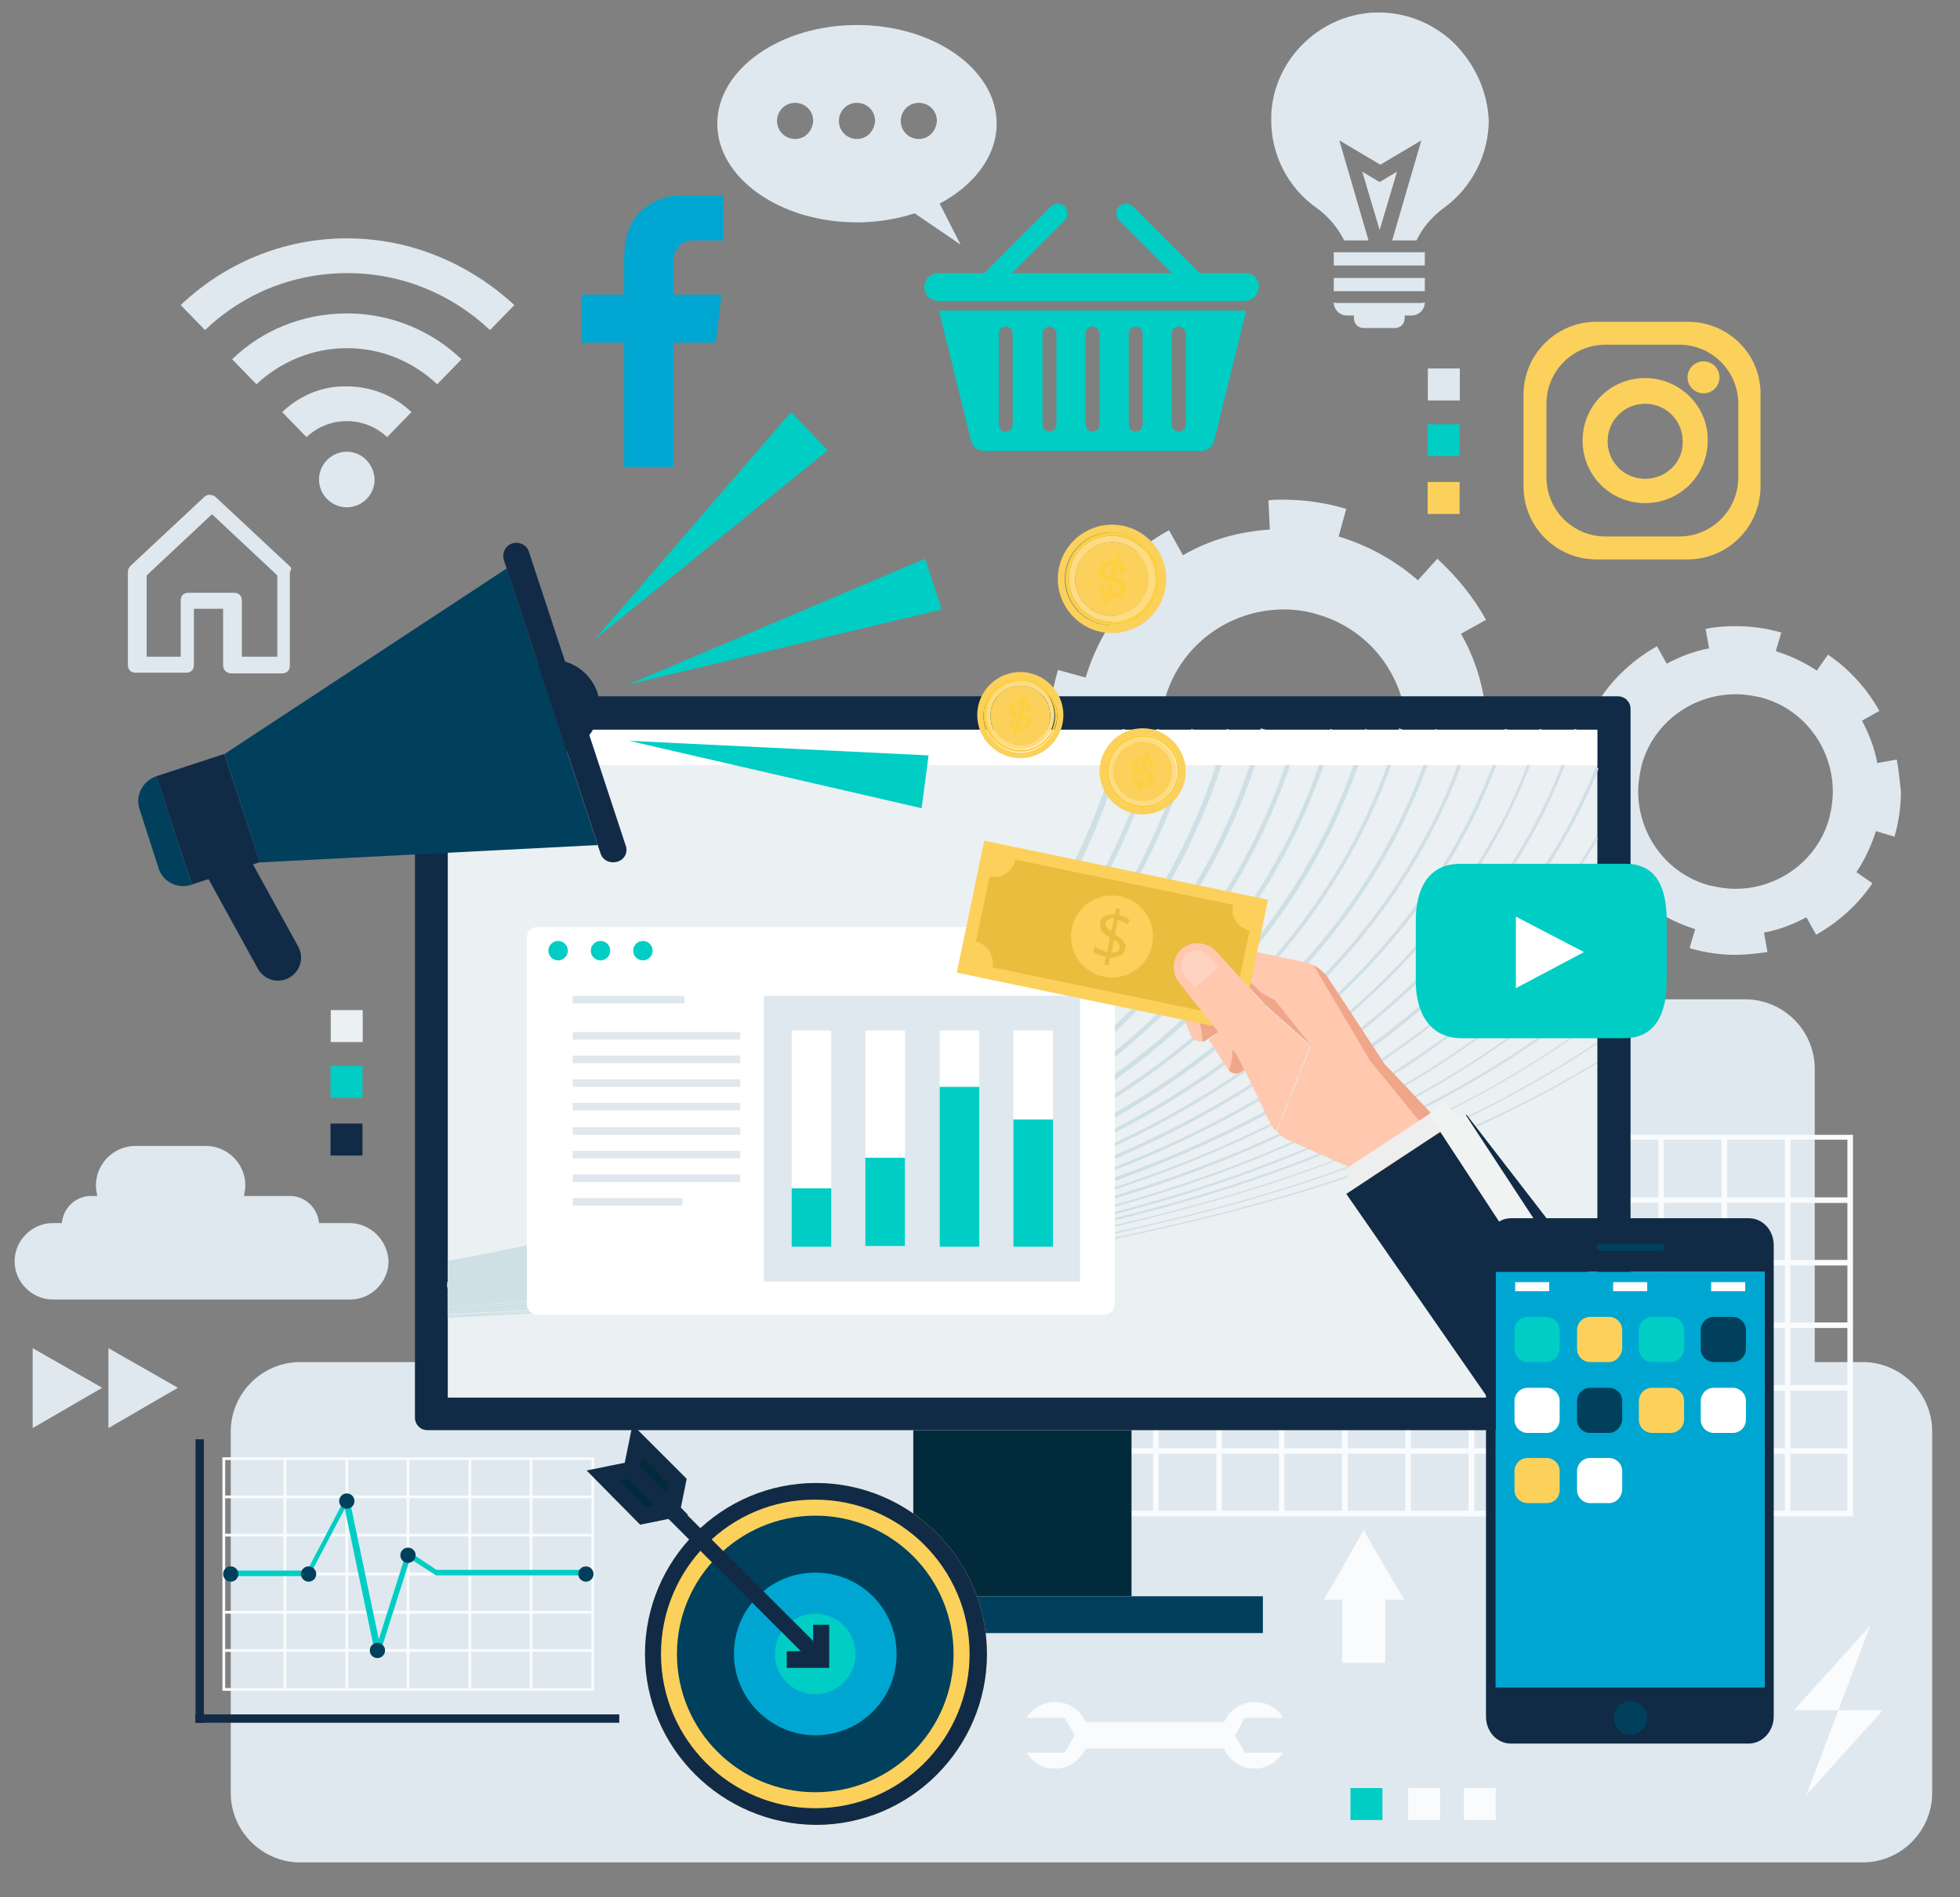 <?xml version="1.0" encoding="UTF-8"?> <!-- Generator: Adobe Illustrator 21.0.2, SVG Export Plug-In . SVG Version: 6.00 Build 0) --> <svg xmlns="http://www.w3.org/2000/svg" xmlns:xlink="http://www.w3.org/1999/xlink" id="Layer_1" x="0px" y="0px" viewBox="0 0 282 273" style="enable-background:new 0 0 282 273;" xml:space="preserve"><rect x="0" y="0" width="282" height="273" fill="#808080" stroke="none"/> <style type="text/css"> .st0{fill:#DFE8EF;} .st1{fill:#F9FBFC;} .st2{fill:#112B46;} .st3{fill:#EBF0F2;} .st4{fill:#CFE0E5;} .st5{fill:#FFFFFF;} .st6{fill:#012B3A;} .st7{fill:#01405C;} .st8{fill:#00CDC4;} .st9{fill:#FBD15B;} .st10{fill:#FDD042;} .st11{fill:#FFDC83;} .st12{fill:#FFC8AF;} .st13{fill:#EFA689;} .st14{fill:#EABD3F;} .st15{fill:#FFD3C2;} .st16{fill:#EEEEEE;} .st17{fill:#F1F2F2;} .st18{fill:#00A6D2;} </style> <g> <path class="st0" d="M268,268H43.2c-5.5,0-10-4.5-10-10v-52c0-5.5,4.5-10,10-10H268c5.5,0,10,4.5,10,10v52 C278,263.5,273.5,268,268,268z"></path> <path class="st0" d="M251.1,217.8h-33.2c-5.5,0-10-4.5-10-10v-54c0-5.5,4.5-10,10-10h33.2c5.5,0,10,4.5,10,10v54 C261.1,213.3,256.6,217.8,251.1,217.8z"></path> <g> <g> <g> <path class="st1" d="M212.1,218.2h-55.3v-54.9h55.3V218.2z M157.6,217.4h53.7V164h-53.7V217.4z"></path> </g> <g> <rect x="157.2" y="208.4" class="st1" width="54.5" height="0.8"></rect> </g> <g> <rect x="157.2" y="199.3" class="st1" width="54.5" height="0.8"></rect> </g> <g> <rect x="157.2" y="190.3" class="st1" width="54.5" height="0.8"></rect> </g> <g> <rect x="157.2" y="181.3" class="st1" width="54.5" height="0.8"></rect> </g> <g> <rect x="157.2" y="172.3" class="st1" width="54.5" height="0.8"></rect> </g> <g> <rect x="202.2" y="163.6" class="st1" width="0.8" height="54.1"></rect> </g> <g> <rect x="193.1" y="163.6" class="st1" width="0.8" height="54.1"></rect> </g> <g> <rect x="184" y="163.6" class="st1" width="0.8" height="54.1"></rect> </g> <g> <rect x="175" y="163.6" class="st1" width="0.8" height="54.1"></rect> </g> <g> <rect x="165.9" y="163.6" class="st1" width="0.8" height="54.1"></rect> </g> </g> <g> <g> <path class="st1" d="M266.6,218.2h-55.3v-54.9h55.3V218.2z M212.1,217.4h53.7V164h-53.7V217.4z"></path> </g> <g> <rect x="211.7" y="208.4" class="st1" width="54.5" height="0.8"></rect> </g> <g> <rect x="211.7" y="199.3" class="st1" width="54.5" height="0.8"></rect> </g> <g> <rect x="211.7" y="190.3" class="st1" width="54.5" height="0.8"></rect> </g> <g> <rect x="211.7" y="181.3" class="st1" width="54.5" height="0.8"></rect> </g> <g> <rect x="211.7" y="172.3" class="st1" width="54.5" height="0.8"></rect> </g> <g> <rect x="256.8" y="163.6" class="st1" width="0.8" height="54.1"></rect> </g> <g> <rect x="247.7" y="163.6" class="st1" width="0.8" height="54.1"></rect> </g> <g> <rect x="238.6" y="163.6" class="st1" width="0.8" height="54.1"></rect> </g> <g> <rect x="229.5" y="163.6" class="st1" width="0.8" height="54.1"></rect> </g> <g> <rect x="220.4" y="163.6" class="st1" width="0.8" height="54.1"></rect> </g> </g> </g> <g> <path class="st0" d="M213.9,103.7c-0.3-4.4-1.5-8.7-3.7-12.5l3.6-2c-1.8-3.3-4.2-6.2-7-8.8l-2.8,3.1c-3.2-2.8-7.1-5-11.4-6.3 l1.1-4l-0.1,0c-3-0.9-6.1-1.3-9.1-1.3c-0.7,0-1.3,0-2,0.1l0.2,4.2c-4.5,0.3-8.7,1.5-12.5,3.7l-2-3.6c-3.3,1.8-6.2,4.2-8.8,7 l3.1,2.8c-2.8,3.2-5,7.1-6.3,11.4l-4-1.1l0,0.1c-0.9,3-1.3,6.1-1.3,9.1c0,0.6,0,1.3,0.1,1.9l4.2-0.2c0.3,4.5,1.5,8.7,3.6,12.5 l-3.6,2c1.8,3.3,4.2,6.2,7,8.8l2.8-3.1c3.2,2.8,7,5.1,11.4,6.3l-1.1,4l0.1,0c3,0.9,6.1,1.3,9.1,1.3c0.7,0,1.3,0,2-0.1l-0.3-4.2 c4.4-0.3,8.7-1.6,12.5-3.7l2,3.6c3.3-1.8,6.2-4.2,8.7-7l-3.1-2.8c2.8-3.2,5-7.1,6.3-11.4l4,1.1l0,0c0.9-3,1.3-6.1,1.3-9.1 c0-0.7,0-1.3-0.1-2L213.9,103.7z M177.4,131.2L177.4,131.2l0.2-0.7L177.4,131.2z M201.7,110.3c-2.2,7.8-9.3,12.9-17.1,12.9 c-1.6,0-3.2-0.2-4.8-0.7c-7.8-2.2-12.9-9.3-12.9-17.1c0-1.6,0.2-3.2,0.7-4.8c2.2-7.8,9.3-12.9,17.1-12.9c1.6,0,3.2,0.2,4.8,0.7 c7.8,2.2,12.9,9.3,12.9,17.1C202.4,107.1,202.2,108.7,201.7,110.3z"></path> <polygon class="st0" points="266.8,76.8 266.8,76.8 266.8,76.8 "></polygon> <path class="st0" d="M272.9,109.3l-2.8,0.5c-0.4-2.2-1.2-4.2-2.2-6.1l2.5-1.4c-1.8-3.2-4.3-6-7.4-8.1l-1.6,2.3 c-1.8-1.2-3.7-2.1-5.9-2.8l0.8-2.7l-0.1,0c-2.1-0.6-4.3-0.9-6.4-0.9c-1.5,0-3,0.1-4.4,0.4l0.5,2.8c-2.2,0.4-4.2,1.2-6.1,2.2 l-1.4-2.5c-3.2,1.8-6,4.3-8.1,7.4l2.3,1.6c-1.2,1.8-2.1,3.7-2.8,5.9l-2.7-0.8l-0.1,0.2c-0.6,2.1-0.9,4.3-0.9,6.4 c0,1.5,0.1,2.9,0.4,4.4l2.8-0.5c0.4,2.2,1.1,4.2,2.2,6.1l-2.5,1.3h0c1.8,3.2,4.3,6,7.4,8.2l1.6-2.3c1.8,1.2,3.7,2.1,5.9,2.8 l-0.8,2.7h0l0.2,0.1c2.1,0.6,4.3,0.9,6.4,0.9c1.5,0,3.1-0.2,4.6-0.4l-0.5-2.8c2.2-0.4,4.2-1.2,6.1-2.2l1.4,2.5 c3.2-1.8,6-4.3,8.1-7.4l-2.3-1.6c1.2-1.8,2.1-3.7,2.8-5.9l2.7,0.8l0-0.1c0.6-2.1,0.9-4.3,0.9-6.4 C273.3,112.3,273.2,110.8,272.9,109.3z M249.7,127.9c-1.3,0-2.5-0.2-3.8-0.5c-6.2-1.7-10.2-7.4-10.2-13.5c0-1.3,0.2-2.5,0.5-3.8 c1.7-6.2,7.4-10.2,13.5-10.2c1.3,0,2.6,0.2,3.8,0.5c6.2,1.7,10.2,7.4,10.2,13.5c0,1.3-0.2,2.6-0.5,3.8 C261.5,123.9,255.8,127.9,249.7,127.9z"></path> </g> <g> <path class="st2" d="M232.7,205.8H61.5c-1,0-1.8-0.8-1.8-1.8V102c0-1,0.8-1.8,1.8-1.8h171.3c1,0,1.8,0.8,1.8,1.8v102 C234.6,205,233.8,205.8,232.7,205.8z"></path> <rect x="99.1" y="70.3" transform="matrix(-1.836970e-16 1 -1 -1.836970e-16 300.125 5.915)" class="st3" width="96.1" height="165.4"></rect> <g> <g> <path class="st4" d="M64.5,182.2l-0.1-0.8c16.2-2.7,31-7,44-12.8c26.7-12,46-35.2,53.1-63.7l0.8,0.2 c-7.1,28.7-26.6,52.1-53.5,64.2C95.6,175.2,80.7,179.5,64.5,182.2z"></path> </g> <g> <path class="st4" d="M64.5,182.7l-0.1-0.8c17.4-2.7,33.2-7.1,47.2-13.1c27.7-12,47.7-35.3,54.9-63.9l0.7,0.2 c-7.3,28.8-27.5,52.3-55.4,64.4C97.8,175.6,81.9,180,64.5,182.7z"></path> </g> <g> <path class="st4" d="M64.5,183.1l-0.1-0.7c18.6-2.6,35.5-7.1,50.3-13.3c28.7-12.1,49.3-35.5,56.7-64.2l0.7,0.2 c-7.5,28.9-28.3,52.5-57.2,64.7C100.1,176,83.1,180.5,64.5,183.1z"></path> </g> <g> <path class="st4" d="M64.5,183.6l-0.1-0.7c19.7-2.6,37.7-7.1,53.5-13.6c29.7-12.1,51-35.6,58.6-64.4l0.7,0.2 c-7.6,29-29.1,52.7-59,64.9C102.3,176.4,84.3,181,64.5,183.6z"></path> </g> <g> <path class="st4" d="M64.5,184l-0.1-0.7c21-2.6,40.1-7.2,56.6-13.8c30.6-12.1,52.7-35.7,60.4-64.7l0.7,0.2 c-7.8,29.2-30,52.9-60.8,65.1C104.6,176.8,85.5,181.4,64.5,184z"></path> </g> <g> <path class="st4" d="M64.5,184.4l-0.1-0.6c22.2-2.5,42.3-7.2,59.8-13.9c31.6-12.2,54.3-35.8,62.3-64.9l0.6,0.2 c-8,29.3-30.8,53.1-62.7,65.3C106.8,177.2,86.7,181.9,64.5,184.4z"></path> </g> <g> <path class="st4" d="M64.5,184.8l-0.1-0.6c23.4-2.5,44.6-7.2,62.9-14.1c32.6-12.2,56-36,64.1-65.2l0.6,0.2 c-8.1,29.4-31.7,53.3-64.5,65.6C109.1,177.5,87.9,182.3,64.5,184.8z"></path> </g> <g> <path class="st4" d="M64.4,185.1l-0.1-0.6c24.6-2.4,46.8-7.2,66.1-14.2c33.7-12.3,57.7-36.1,66-65.4l0.6,0.2 c-8.3,29.5-32.5,53.5-66.3,65.8C111.3,177.9,89.1,182.7,64.4,185.1z"></path> </g> <g> <path class="st4" d="M64.4,185.5l-0.1-0.6c25.8-2.4,49.1-7.2,69.2-14.4c34.7-12.3,59.4-36.2,67.8-65.7l0.5,0.2 c-8.5,29.6-33.3,53.7-68.2,66C113.6,178.3,90.3,183.1,64.4,185.5z"></path> </g> <g> <path class="st4" d="M64.4,185.8l0-0.5c27-2.3,51.3-7.2,72.4-14.5c35.7-12.3,61.1-36.3,69.7-65.9l0.5,0.2 c-8.6,29.7-34.1,53.9-70,66.3C115.9,178.6,91.5,183.5,64.4,185.8z"></path> </g> <g> <path class="st4" d="M64.4,186.2l0-0.5c28.2-2.3,53.6-7.2,75.5-14.6c36.7-12.4,62.8-36.5,71.5-66.1l0.5,0.1 c-8.8,29.8-35,54.1-71.9,66.5C118.1,179,92.7,183.9,64.4,186.2z"></path> </g> <g> <path class="st4" d="M64.4,186.5l0-0.5c29.4-2.2,55.9-7.2,78.7-14.7c37.8-12.4,64.5-36.6,73.4-66.4l0.5,0.1 c-8.9,29.9-35.8,54.2-73.7,66.7C120.4,179.3,93.9,184.3,64.4,186.5z"></path> </g> <g> <path class="st4" d="M64.4,186.8l0-0.5c30.1-2.1,58.4-7.3,81.9-14.8c38.8-12.5,66.2-36.8,75.2-66.6l0.4,0.1 c-9.1,30-36.6,54.4-75.5,67C122.9,179.5,94.6,184.6,64.4,186.8z"></path> </g> <g> <path class="st4" d="M64.4,187.1l0-0.4c31.3-2.1,60.7-7.2,85-14.9c39.8-12.5,67.9-36.9,77.1-66.9l0.4,0.1 c-9.2,30.2-37.4,54.6-77.4,67.2C125.2,179.9,95.8,185,64.4,187.1z"></path> </g> <g> <path class="st4" d="M64.4,187.4l0-0.4c32.6-2.1,63.1-7.3,88.2-15c19.4-5.9,36-14.5,49.3-25.3c13-10.5,22.3-22.8,27.7-36.3 l0.4,0.2c-5.4,13.6-14.8,25.9-27.8,36.5c-13.4,10.9-30.1,19.4-49.5,25.4C127.6,180.2,97.1,185.3,64.4,187.4z"></path> </g> <g> <path class="st4" d="M64.4,187.7l0-0.4c33.7-2,65.2-7.2,91.3-15c34.2-10.2,60.4-28.6,73.9-51.8l0.3,0.2 c-13.5,23.2-39.9,41.7-74.1,51.9C129.7,180.5,98.1,185.7,64.4,187.7z"></path> </g> <g> <path class="st4" d="M64.4,188l0-0.4c34.9-2,67.5-7.2,94.5-15.1c31.4-9.2,55.9-24.6,70.8-44.6l0.3,0.2 c-14.9,20-39.5,35.5-71,44.8C132,180.8,99.3,186,64.4,188z"></path> </g> <g> <path class="st4" d="M64.4,188.3l0-0.3c36.1-1.9,69.8-7.2,97.6-15.1c28.8-8.3,52.2-21.7,67.6-39l0.2,0.2 c-15.5,17.3-38.9,30.8-67.8,39.1C134.3,181.1,100.5,186.4,64.4,188.3z"></path> </g> <g> <path class="st4" d="M64.4,188.6l0-0.3c37.2-1.9,72.1-7.1,100.8-15.2c26.6-7.5,48.9-19.3,64.5-34.3l0.2,0.2 c-15.7,15-38,26.9-64.6,34.4C136.5,181.4,101.7,186.7,64.4,188.6z"></path> </g> <g> <path class="st4" d="M64.4,188.8l0-0.3c38.4-1.8,74.4-7.1,103.9-15.3c24.6-6.8,45.8-17.3,61.4-30.3l0.2,0.2 c-15.6,13.1-36.8,23.6-61.5,30.4C138.8,181.7,102.9,187,64.4,188.8z"></path> </g> <g> <path class="st4" d="M64.4,189.1l0-0.3c39.6-1.8,76.6-7.1,107.1-15.3c23.1-6.2,42.7-15.3,58.2-26.9l0.1,0.2 c-15.6,11.6-35.2,20.7-58.3,26.9C141,182,104,187.3,64.4,189.1z"></path> </g> <g> <path class="st4" d="M64.4,189.4l0-0.2c40.8-1.8,78.9-7.1,110.2-15.3c21.5-5.7,40-13.7,55.1-23.9l0.1,0.2 c-15.1,10.2-33.7,18.2-55.2,23.9C143.4,182.3,105.2,187.6,64.4,189.4z"></path> </g> <g> <path class="st4" d="M64.4,189.6l0-0.2c42-1.7,81.2-7,113.4-15.4c19.8-5.2,37.3-12.3,51.9-21.2l0.1,0.2 c-14.6,8.9-32.1,16.1-52,21.2C145.6,182.6,106.4,187.9,64.4,189.6z"></path> </g> </g> <rect x="64.4" y="105" class="st5" width="165.4" height="5.1"></rect> <rect x="131.4" y="205.8" class="st6" width="31.4" height="23.9"></rect> <rect x="112.6" y="229.7" class="st7" width="69.1" height="5.3"></rect> </g> <g> <g> <path class="st2" d="M41.6,140.7L41.6,140.7c-1.6,0.9-3.6,0.3-4.5-1.3l-9.3-16.9l5.8-3.2l9.3,16.9 C43.8,137.8,43.2,139.8,41.6,140.7z"></path> <ellipse transform="matrix(0.95 -0.312 0.312 0.95 -27.753 29.862)" class="st2" cx="79.5" cy="101.7" rx="6.7" ry="6.7"></ellipse> <path class="st2" d="M81.2,95.2c1,0.8,1.7,1.8,2.2,3.1c1.2,3.5-0.8,7.3-4.3,8.4c-1.3,0.4-2.6,0.4-3.8,0.1c1.7,1.4,4,1.9,6.3,1.1 c3.5-1.2,5.4-4.9,4.3-8.4C85.1,97.4,83.3,95.8,81.2,95.2z"></path> <rect x="24.8" y="109.7" transform="matrix(0.95 -0.312 0.312 0.95 -35.298 15.224)" class="st2" width="10.3" height="16.4"></rect> <path class="st7" d="M27.6,127.3L27.6,127.3l-5.1-15.6h0c-2,0.7-3.1,2.8-2.4,4.8l2.7,8.4C23.4,126.9,25.6,128,27.6,127.3z"></path> <g> <polygon class="st7" points="86,121.6 37.4,124.1 32.3,108.5 72.9,81.8 "></polygon> </g> <path class="st2" d="M88.8,124L88.8,124c-1,0.3-2.1-0.2-2.4-1.2L72.5,80.6c-0.3-1,0.2-2.1,1.2-2.4l0,0c1-0.3,2.1,0.2,2.4,1.2 l13.9,42.2C90.4,122.6,89.9,123.7,88.8,124z"></path> </g> <path class="st8" d="M113.8,59.3L85.6,92l33.5-27.2L113.8,59.3z M90.4,98.5l45.1-10.8l-2.4-7.3L90.4,98.5z M132.6,116.3l1-7.6 l-43.1-2.1L132.6,116.3z"></path> </g> <path class="st0" d="M143.4,17.8c0-7.8-9-14.2-20.1-14.2c-11.1,0-20.1,6.4-20.1,14.2c0,7.8,9,14.2,20.1,14.2c3,0,5.8-0.5,8.3-1.3 l6.6,4.5l-3-5.9C140.1,26.7,143.4,22.5,143.4,17.8z M114.4,20c-1.4,0-2.6-1.1-2.6-2.6c0-1.4,1.1-2.6,2.6-2.6c1.4,0,2.6,1.1,2.6,2.6 C116.9,18.9,115.8,20,114.4,20z M123.3,20c-1.4,0-2.6-1.1-2.6-2.6c0-1.4,1.1-2.6,2.6-2.6c1.4,0,2.6,1.1,2.6,2.6 C125.8,18.9,124.7,20,123.3,20z M132.2,20c-1.4,0-2.6-1.1-2.6-2.6c0-1.4,1.1-2.6,2.6-2.6c1.4,0,2.6,1.1,2.6,2.6 C134.7,18.9,133.6,20,132.2,20z"></path> <path class="st0" d="M192.5,43.6c-0.2,0-0.4,0-0.6-0.1c0,1,0.8,1.9,1.9,1.9h1v0.4c0,0.8,0.6,1.4,1.4,1.4h4.5c0.8,0,1.4-0.6,1.4-1.4 v-0.4h1c1,0,1.9-0.8,1.9-1.9c-0.2,0.1-0.4,0.1-0.6,0.1H192.5z M191.9,41.9H205v-1.9h-13.1V41.9z M191.9,38.2H205v-1.9h-13.1V38.2z M199,25.9l-0.5,0.3l-2.5-1.5l2.5,8.4l2.5-8.4L199,25.9z M209.4,6.4c-2.8-2.8-6.7-4.6-11-4.6c-0.6,0-1.2,0-1.8,0.1 c-7,0.8-12.8,6.5-13.6,13.5c-0.1,0.6-0.1,1.3-0.1,1.9c0,5,2.4,9.7,6.5,12.6c1.7,1.2,3.1,2.9,4,4.7h3.5l-4.2-14.4l5.9,3.5l5.9-3.5 l-4.2,14.4h3.5c0.9-1.9,2.3-3.5,4.1-4.8c3.9-2.9,6.3-7.6,6.3-12.5C214,13.1,212.2,9.3,209.4,6.4z"></path> <path class="st0" d="M49.9,65c-2.2,0-4,1.8-4,4c0,2.2,1.8,4,4,4c2.2,0,4-1.8,4-4C53.8,66.8,52.1,65,49.9,65z M40.6,59.3l3.5,3.6 c1.5-1.4,3.5-2.3,5.8-2.3c2.3,0,4.3,0.9,5.8,2.3l3.5-3.6c-2.4-2.3-5.7-3.7-9.3-3.7C46.3,55.5,43,57,40.6,59.3z M49.9,34.3 c-9.3,0-17.7,3.7-23.9,9.6l3.5,3.6c5.3-5.1,12.5-8.2,20.5-8.2c7.9,0,15.1,3.1,20.5,8.2l3.5-3.6C67.6,38,59.2,34.3,49.9,34.3z M33.4,51.7l3.5,3.6c3.4-3.2,8-5.2,13-5.2c5.1,0,9.6,2,13,5.2l3.5-3.6c-4.3-4.1-10.1-6.6-16.5-6.6C43.5,45.1,37.6,47.6,33.4,51.7z"></path> <path class="st8" d="M139.7,63.4c0.2,0.9,1,1.5,1.9,1.5h31.2c0.9,0,1.7-0.6,1.9-1.5l4.6-18.7h-44.2L139.7,63.4z M168.6,48 c0-0.6,0.5-1,1-1l0,0c0.6,0,1,0.5,1,1v13.1c0,0.6-0.5,1-1,1l0,0c-0.6,0-1-0.5-1-1V48z M162.4,48c0-0.6,0.5-1,1-1c0.6,0,1,0.5,1,1 v13.1c0,0.6-0.5,1-1,1c-0.6,0-1-0.5-1-1V48z M156.2,48c0-0.6,0.5-1,1-1c0.6,0,1,0.5,1,1v13.1c0,0.6-0.5,1-1,1c-0.6,0-1-0.5-1-1V48z M150,48c0-0.6,0.5-1,1-1c0.6,0,1,0.5,1,1v13.1c0,0.6-0.5,1-1,1c-0.6,0-1-0.5-1-1V48z M143.7,48c0-0.6,0.5-1,1-1c0.6,0,1,0.5,1,1 v13.1c0,0.6-0.5,1-1,1c-0.6,0-1-0.5-1-1V48z M179.2,39.3h-6.6l-9.6-9.6c-0.5-0.5-1.4-0.5-2,0c-0.5,0.5-0.5,1.4,0,2l7.6,7.6h-23 l7.6-7.6c0.5-0.5,0.5-1.4,0-2c-0.5-0.5-1.4-0.5-2,0l-9.6,9.6h-6.6c-1.1,0-2,0.9-2,2c0,1.1,0.9,2,2,2h44.1c1.1,0,2-0.9,2-2 C181.2,40.2,180.3,39.3,179.2,39.3z"></path> <g> <g id="XMLID_73_"> <g> <path class="st9" d="M164.4,104.8c3.4,0,6.2,2.8,6.2,6.2c0,3.4-2.8,6.2-6.2,6.2c-3.4,0-6.2-2.8-6.2-6.2 C158.2,107.6,161,104.8,164.4,104.8z M169.7,111c0-2.9-2.4-5.3-5.3-5.3c-2.9,0-5.3,2.4-5.3,5.3s2.4,5.3,5.3,5.3 C167.4,116.3,169.7,113.9,169.7,111z"></path> <path class="st10" d="M164.4,105.7c2.9,0,5.3,2.4,5.3,5.3s-2.4,5.3-5.3,5.3c-2.9,0-5.3-2.4-5.3-5.3S161.5,105.7,164.4,105.7z M169.4,111c0-2.7-2.2-4.9-4.9-4.9c-2.7,0-4.9,2.2-4.9,4.9c0,2.7,2.2,4.9,4.9,4.9C167.1,115.9,169.4,113.7,169.4,111z"></path> <path class="st11" d="M164.4,106.1c2.7,0,4.9,2.2,4.9,4.9c0,2.7-2.2,4.9-4.9,4.9c-2.7,0-4.9-2.2-4.9-4.9 C159.5,108.3,161.7,106.1,164.4,106.1z M168.7,111c0-2.4-1.9-4.3-4.3-4.3c-2.4,0-4.3,1.9-4.3,4.3c0,2.4,1.9,4.3,4.3,4.3 C166.8,115.3,168.7,113.4,168.7,111z"></path> <circle class="st9" cx="164.4" cy="111" r="4.3"></circle> </g> </g> <g> <path class="st10" d="M165.2,109c0.5,0.2,0.8,0.6,0.8,1.3v0.1h-0.6c0-0.3-0.1-0.6-0.3-0.8l-0.3,1.2c0.8,0.1,1.2,0.4,1.2,1.1v0.1 c0,0.8-0.6,1.2-1.5,1.2c-0.1,0-0.2,0-0.3,0l-0.2,0.7h-0.5l0.2-0.8c-0.5-0.2-0.8-0.7-0.8-1.2v0h0.6c0,0.3,0.1,0.5,0.3,0.7l0.3-1.2 c-0.8-0.1-1.2-0.5-1.2-1.1v-0.1c0-0.7,0.6-1.2,1.5-1.2c0.1,0,0.2,0,0.2,0l0.2-0.7h0.5L165.2,109z M164.2,110.7l0.3-1.3 c0,0-0.1,0-0.1,0h0c-0.5,0-0.8,0.2-0.8,0.6v0C163.6,110.4,163.7,110.6,164.2,110.7z M165.3,111.9L165.3,111.9 c0-0.4-0.2-0.6-0.7-0.7l-0.3,1.3c0.1,0,0.1,0,0.2,0h0C165,112.6,165.3,112.4,165.3,111.9z"></path> </g> </g> <g> <g id="XMLID_37_"> <g> <path class="st9" d="M160,75.5c4.3,0,7.8,3.5,7.8,7.8c0,4.3-3.5,7.8-7.8,7.8s-7.8-3.5-7.8-7.8C152.2,79,155.7,75.5,160,75.5z M166.6,83.3c0-3.7-3-6.7-6.7-6.7s-6.7,3-6.7,6.7c0,3.7,3,6.7,6.7,6.7S166.6,87,166.6,83.3z"></path> <path class="st10" d="M160,76.6c3.7,0,6.7,3,6.7,6.7c0,3.7-3,6.7-6.7,6.7s-6.7-3-6.7-6.7C153.3,79.6,156.3,76.6,160,76.6z M166.2,83.3c0-3.4-2.8-6.2-6.2-6.2c-3.4,0-6.2,2.8-6.2,6.2c0,3.4,2.8,6.2,6.2,6.2C163.4,89.5,166.2,86.7,166.2,83.3z"></path> <path class="st11" d="M160,77.1c3.4,0,6.2,2.8,6.2,6.2c0,3.4-2.8,6.2-6.2,6.2c-3.4,0-6.2-2.8-6.2-6.2 C153.8,79.9,156.5,77.1,160,77.1z M165.3,83.3c0-3-2.4-5.3-5.3-5.3s-5.3,2.4-5.3,5.3c0,3,2.4,5.3,5.3,5.3S165.3,86.3,165.3,83.3 z"></path> <circle class="st9" cx="160" cy="83.3" r="5.3"></circle> </g> </g> <g> <path class="st10" d="M160.9,80.8c0.7,0.2,1,0.8,1,1.6v0.1H161c0-0.4-0.1-0.8-0.3-0.9l-0.3,1.5c1,0.2,1.5,0.6,1.5,1.4v0.1 c0,1-0.7,1.5-1.9,1.5c-0.1,0-0.2,0-0.4,0l-0.2,0.9h-0.7l0.3-1.1c-0.7-0.3-1-0.8-1-1.6v0h0.8c0,0.4,0.1,0.7,0.4,0.9l0.4-1.5 c-1-0.2-1.5-0.6-1.5-1.4v-0.1c0-0.9,0.8-1.5,1.9-1.5c0.1,0,0.2,0,0.3,0l0.2-0.9h0.7L160.9,80.8z M159.7,82.9l0.4-1.6 c0,0-0.1,0-0.1,0h0c-0.6,0-1,0.3-1,0.8v0C158.9,82.5,159.1,82.8,159.7,82.9z M161.1,84.5L161.1,84.5c0-0.5-0.3-0.7-0.9-0.8 l-0.4,1.7c0.1,0,0.1,0,0.2,0h0C160.6,85.3,161.1,85,161.1,84.5z"></path> </g> </g> <g> <g id="XMLID_36_"> <g> <path class="st9" d="M146.8,96.7c3.4,0,6.2,2.8,6.2,6.2c0,3.4-2.8,6.2-6.2,6.2c-3.4,0-6.2-2.8-6.2-6.2 C140.6,99.5,143.4,96.7,146.8,96.7z M152.1,103c0-2.9-2.4-5.3-5.3-5.3c-2.9,0-5.3,2.4-5.3,5.3c0,2.9,2.4,5.3,5.3,5.3 C149.7,108.3,152.1,105.9,152.1,103z"></path> <path class="st10" d="M146.8,97.6c2.9,0,5.3,2.4,5.3,5.3c0,2.9-2.4,5.3-5.3,5.3c-2.9,0-5.3-2.4-5.3-5.3 C141.5,100,143.9,97.6,146.8,97.6z M151.8,103c0-2.7-2.2-4.9-4.9-4.9c-2.7,0-4.9,2.2-4.9,4.9c0,2.7,2.2,4.9,4.9,4.9 C149.5,107.9,151.8,105.7,151.8,103z"></path> <path class="st11" d="M146.8,98c2.7,0,4.9,2.2,4.9,4.9c0,2.7-2.2,4.9-4.9,4.9c-2.7,0-4.9-2.2-4.9-4.9 C141.9,100.2,144.1,98,146.8,98z M151.1,103c0-2.4-1.9-4.3-4.3-4.3c-2.4,0-4.3,1.9-4.3,4.3c0,2.4,1.9,4.3,4.3,4.3 C149.2,107.2,151.1,105.3,151.1,103z"></path> <circle class="st9" cx="146.8" cy="103" r="4.3"></circle> </g> </g> <g> <path class="st10" d="M147.5,100.9c0.5,0.2,0.8,0.6,0.8,1.3v0.1h-0.6c0-0.3-0.1-0.6-0.3-0.8l-0.3,1.2c0.8,0.1,1.2,0.4,1.2,1.1 v0.1c0,0.8-0.6,1.2-1.5,1.2c-0.1,0-0.2,0-0.3,0l-0.2,0.7h-0.5l0.2-0.8c-0.5-0.2-0.8-0.7-0.8-1.2v0h0.6c0,0.3,0.1,0.5,0.3,0.7 l0.3-1.2c-0.8-0.1-1.2-0.5-1.2-1.1V102c0-0.7,0.6-1.2,1.5-1.2c0.1,0,0.2,0,0.2,0l0.2-0.7h0.5L147.5,100.9z M146.6,102.6l0.3-1.3 c0,0-0.1,0-0.1,0h0c-0.5,0-0.8,0.2-0.8,0.6v0C146,102.3,146.1,102.5,146.6,102.6z M147.7,103.9L147.7,103.9 c0-0.4-0.2-0.6-0.7-0.7l-0.3,1.3c0.1,0,0.1,0,0.2,0h0C147.4,104.5,147.7,104.3,147.7,103.9z"></path> </g> </g> <g> <path class="st5" d="M158.9,189.2H77.3c-0.8,0-1.5-0.7-1.5-1.5v-52.8c0-0.8,0.7-1.5,1.5-1.5h81.6c0.8,0,1.5,0.7,1.5,1.5v52.8 C160.4,188.5,159.7,189.2,158.9,189.2z"></path> <circle class="st8" cx="80.3" cy="136.8" r="1.4"></circle> <circle class="st8" cx="86.4" cy="136.8" r="1.4"></circle> <circle class="st8" cx="92.5" cy="136.8" r="1.4"></circle> <rect x="109.9" y="143.3" class="st0" width="45.5" height="41.1"></rect> <rect x="82.4" y="143.3" class="st0" width="16.1" height="1.1"></rect> <rect x="82.4" y="148.5" class="st0" width="24.1" height="1.1"></rect> <rect x="82.4" y="151.9" class="st0" width="24.1" height="1.1"></rect> <rect x="82.4" y="155.3" class="st0" width="24.1" height="1.1"></rect> <rect x="82.4" y="158.7" class="st0" width="24.1" height="1.1"></rect> <rect x="82.4" y="162.2" class="st0" width="24.1" height="1.1"></rect> <rect x="82.4" y="165.6" class="st0" width="24.1" height="1.1"></rect> <rect x="82.4" y="169" class="st0" width="24.1" height="1.1"></rect> <rect x="82.4" y="172.4" class="st0" width="15.8" height="1.1"></rect> <g> <rect x="113.9" y="148.3" class="st5" width="5.7" height="31"></rect> <rect x="124.5" y="148.3" class="st5" width="5.7" height="31"></rect> <rect x="135.2" y="148.3" class="st5" width="5.7" height="31"></rect> <rect x="145.8" y="148.3" class="st5" width="5.7" height="31"></rect> </g> <g> <rect x="113.9" y="171" class="st8" width="5.7" height="8.4"></rect> <rect x="124.5" y="166.6" class="st8" width="5.7" height="12.7"></rect> <rect x="135.2" y="156.4" class="st8" width="5.7" height="23"></rect> <rect x="145.8" y="161.1" class="st8" width="5.7" height="18.3"></rect> </g> </g> <g> <path class="st12" d="M170.2,142l5.1,6.4l-1.5,1l-0.3,0.2c-0.8,0.5-1.8,0.2-2.2-0.7l-1.9-4.6c-0.2-0.5-0.1-1,0.1-1.4L170.2,142z"></path> <path class="st13" d="M170.2,142l-0.3,0.5c0.5,0.5,0.9,1,1.3,1.6c1.2,1.9,1.8,3.9,1.8,5.8c0.2,0,0.3-0.1,0.5-0.2l0.3-0.2l1.5-1 L170.2,142z"></path> <path class="st12" d="M175.5,135.9l12,2.5c1.5,0.3,2.9,1.2,3.7,2.6l8,12.2l8.7,9.3l-10.5,6.9l-11.7-5.2c-0.8-0.3-1.4-0.8-2-1.4 l4.9-12.3l-6.3-5.6l-7.3-8.1c-0.2-0.2-0.4-0.4-0.6-0.5C174.6,135.9,175,135.8,175.5,135.9z"></path> <path class="st13" d="M183.5,144l-2.1-1.2c-2.4-2.3-4.5-4.6-6.1-6.9c-0.4,0-0.8,0.1-1.1,0.3c0.2,0.2,0.4,0.3,0.6,0.5l4.4,4.8 l-0.1-0.1l3.1,3.3l6.3,5.6L183.5,144z"></path> <rect x="139.2" y="125" transform="matrix(0.979 0.204 -0.204 0.979 30.839 -29.802)" class="st9" width="41.7" height="19.4"></rect> <path class="st14" d="M140.4,135.5l2-9.4c1.7,0.4,3.3-0.7,3.7-2.4l31.3,6.5c-0.4,1.7,0.7,3.3,2.4,3.7l-2,9.4 c-1.7-0.4-3.3,0.7-3.7,2.4l-31.3-6.5C143.1,137.5,142.1,135.9,140.4,135.5z"></path> <ellipse transform="matrix(0.204 -0.979 0.979 0.204 -4.51 263.923)" class="st9" cx="160" cy="134.7" rx="5.9" ry="5.9"></ellipse> <g> <path class="st14" d="M161.9,136.5c-0.1,0.4-0.3,0.8-0.7,1c-0.4,0.2-0.9,0.3-1.5,0.3l-0.2,1.1l-0.6-0.1l0.2-1.1 c-0.4-0.1-0.7-0.2-1-0.3c-0.3-0.1-0.6-0.3-0.8-0.4l0.2-0.8c0.2,0.2,0.5,0.3,0.9,0.5c0.3,0.1,0.6,0.3,0.9,0.3l0.4-2.1 c-0.6-0.3-1-0.7-1.2-1c-0.2-0.3-0.3-0.7-0.2-1.2c0.1-0.4,0.3-0.7,0.7-0.9c0.4-0.2,0.9-0.3,1.4-0.2l0.2-0.9l0.6,0.1l-0.2,0.9 c0.6,0.1,1.1,0.4,1.6,0.7l-0.4,0.6c-0.4-0.3-0.9-0.5-1.4-0.6l-0.4,2.1c0.5,0.3,0.8,0.5,1,0.7c0.2,0.2,0.4,0.4,0.4,0.6 C162,135.9,162,136.2,161.9,136.5z M159.1,132.8c-0.1,0.2,0,0.5,0.1,0.6c0.1,0.2,0.3,0.4,0.7,0.6l0.4-1.9c-0.3,0-0.6,0-0.8,0.2 C159.3,132.4,159.1,132.6,159.1,132.8z M161.1,136.4c0-0.2,0-0.4-0.1-0.6c-0.1-0.2-0.4-0.4-0.7-0.6l-0.4,1.9 C160.6,137.1,161,136.9,161.1,136.4z"></path> </g> <path class="st13" d="M199.2,153.1l-8-12.2c-0.6-0.9-1.3-1.5-2.2-2l8.1,13.7l8.9,10.9l1.9-1.2L199.2,153.1z"></path> <path class="st12" d="M179.1,154l-1-2l-2.8-3.5l-5.1-6.4l-0.6-0.8c-1.2-1.5-0.9-3.6,0.5-4.8c0.1-0.1,0.2-0.2,0.3-0.2 c1.2-0.8,2.7-0.7,3.9,0c0.2,0.2,0.4,0.3,0.6,0.5l7.3,8.1l6.3,5.6l-4.9,12.3c-0.4-0.4-0.7-0.8-0.9-1.3L179.1,154z"></path> <path class="st12" d="M175.3,148.5l2.8,3.5l1,2l-0.4,0.3c-0.7,0.4-1.6,0.3-2-0.4l-2.8-4.3L175.3,148.5z"></path> <path class="st15" d="M175.3,139.2l-3.4,2.9l-1.4-1.7c-0.8-0.9-0.7-2.3,0.3-3.1l0,0c0.9-0.8,2.3-0.7,3.1,0.3L175.3,139.2z"></path> <path class="st13" d="M176.8,154c0.5,0.5,1.2,0.6,1.8,0.2l0.4-0.3l-1-2l-0.7-0.9C177.4,152,177.2,153.1,176.8,154z"></path> <rect x="192.7" y="163.4" transform="matrix(0.836 -0.548 0.548 0.836 -57.387 137.421)" class="st16" width="17.8" height="3"></rect> <rect x="206.3" y="159.3" transform="matrix(0.836 -0.548 0.548 0.836 -54.154 140.153)" class="st17" width="3" height="3"></rect> <polygon class="st2" points="238.5,196 217.7,206.4 193.7,171.8 211,160.4 "></polygon> <rect x="213.4" y="159.7" transform="matrix(0.836 -0.548 0.548 0.836 -58.74 146.242)" class="st17" width="4.4" height="23.7"></rect> </g> <g> <rect x="215.2" y="183" class="st18" width="38.7" height="59.8"></rect> <path class="st2" d="M213.8,179.2V247c0,2.2,1.6,3.9,3.6,3.9h34.2c2,0,3.6-1.8,3.6-3.9v-67.8c0-2.2-1.6-3.9-3.6-3.9h-34.2 C215.5,175.3,213.8,177,213.8,179.2z M253.9,242.8h-38.7V183h38.7V242.8z"></path> <path class="st7" d="M239,180h-8.8c-0.3,0-0.5-0.2-0.5-0.5l0,0c0-0.3,0.2-0.5,0.5-0.5h8.8c0.3,0,0.5,0.2,0.5,0.5l0,0 C239.5,179.8,239.3,180,239,180z"></path> <circle class="st7" cx="234.6" cy="247.2" r="2.4"></circle> <rect x="232.1" y="184.5" class="st5" width="4.9" height="1.3"></rect> <rect x="246.2" y="184.5" class="st5" width="4.9" height="1.3"></rect> <rect x="218" y="184.5" class="st5" width="4.9" height="1.3"></rect> <g> <path class="st8" d="M222.5,196h-2.7c-1,0-1.9-0.8-1.9-1.9v-2.7c0-1,0.8-1.9,1.9-1.9h2.7c1,0,1.9,0.8,1.9,1.9v2.7 C224.4,195.1,223.6,196,222.5,196z"></path> <path class="st9" d="M231.5,196h-2.7c-1,0-1.9-0.8-1.9-1.9v-2.7c0-1,0.8-1.9,1.9-1.9h2.7c1,0,1.9,0.8,1.9,1.9v2.7 C233.3,195.1,232.5,196,231.5,196z"></path> <path class="st8" d="M240.4,196h-2.7c-1,0-1.9-0.8-1.9-1.9v-2.7c0-1,0.8-1.9,1.9-1.9h2.7c1,0,1.9,0.8,1.9,1.9v2.7 C242.3,195.1,241.4,196,240.4,196z"></path> <path class="st7" d="M249.3,196h-2.7c-1,0-1.9-0.8-1.9-1.9v-2.7c0-1,0.8-1.9,1.9-1.9h2.7c1,0,1.9,0.8,1.9,1.9v2.7 C251.2,195.1,250.4,196,249.3,196z"></path> </g> <g> <path class="st5" d="M222.5,206.2h-2.7c-1,0-1.9-0.8-1.9-1.9v-2.7c0-1,0.8-1.9,1.9-1.9h2.7c1,0,1.9,0.8,1.9,1.9v2.7 C224.4,205.3,223.6,206.2,222.5,206.2z"></path> <path class="st7" d="M231.5,206.2h-2.7c-1,0-1.9-0.8-1.9-1.9v-2.7c0-1,0.8-1.9,1.9-1.9h2.7c1,0,1.9,0.8,1.9,1.9v2.7 C233.3,205.3,232.5,206.2,231.5,206.2z"></path> <path class="st9" d="M240.4,206.2h-2.7c-1,0-1.9-0.8-1.9-1.9v-2.7c0-1,0.8-1.9,1.9-1.9h2.7c1,0,1.9,0.8,1.9,1.9v2.7 C242.3,205.3,241.4,206.2,240.4,206.2z"></path> <path class="st5" d="M249.3,206.2h-2.7c-1,0-1.9-0.8-1.9-1.9v-2.7c0-1,0.8-1.9,1.9-1.9h2.7c1,0,1.9,0.8,1.9,1.9v2.7 C251.2,205.3,250.4,206.2,249.3,206.2z"></path> </g> <g> <path class="st9" d="M222.5,216.3h-2.7c-1,0-1.9-0.8-1.9-1.9v-2.7c0-1,0.8-1.9,1.9-1.9h2.7c1,0,1.9,0.8,1.9,1.9v2.7 C224.4,215.5,223.6,216.3,222.5,216.3z"></path> <path class="st5" d="M231.5,216.3h-2.7c-1,0-1.9-0.8-1.9-1.9v-2.7c0-1,0.8-1.9,1.9-1.9h2.7c1,0,1.9,0.8,1.9,1.9v2.7 C233.3,215.5,232.5,216.3,231.5,216.3z"></path> </g> </g> <g> <g> <g> <path class="st1" d="M85.4,243.3H32v-33.6h53.5V243.3z M32.4,242.9h52.7v-32.8H32.4V242.9z"></path> </g> <g> <rect x="32.2" y="237.3" class="st1" width="53.1" height="0.4"></rect> </g> <g> <rect x="32.2" y="231.8" class="st1" width="53.1" height="0.4"></rect> </g> <g> <rect x="32.2" y="226.3" class="st1" width="53.1" height="0.4"></rect> </g> <g> <rect x="32.2" y="220.7" class="st1" width="53.1" height="0.4"></rect> </g> <g> <rect x="32.2" y="215.2" class="st1" width="53.1" height="0.4"></rect> </g> <g> <rect x="76.2" y="209.9" class="st1" width="0.4" height="33.2"></rect> </g> <g> <rect x="67.4" y="209.9" class="st1" width="0.4" height="33.2"></rect> </g> <g> <rect x="58.5" y="209.9" class="st1" width="0.4" height="33.2"></rect> </g> <g> <rect x="49.7" y="209.9" class="st1" width="0.4" height="33.2"></rect> </g> <g> <rect x="40.8" y="209.9" class="st1" width="0.4" height="33.2"></rect> </g> </g> <g> <path class="st8" d="M54.3,237.9C54.3,237.9,54.3,237.9,54.3,237.9c-0.2,0-0.3-0.1-0.4-0.3l-4.3-20.5l-5,9.5 c-0.1,0.1-0.2,0.2-0.3,0.2H33.5c-0.2,0-0.4-0.2-0.4-0.4c0-0.2,0.2-0.4,0.4-0.4h10.7l5.4-10.3c0.1-0.1,0.2-0.2,0.4-0.2 c0.2,0,0.3,0.1,0.3,0.3l4.2,20.1l3.9-12.3c0-0.1,0.1-0.2,0.2-0.3c0.1,0,0.2,0,0.3,0l3.9,2.6h21.4c0.2,0,0.4,0.2,0.4,0.4 c0,0.2-0.2,0.4-0.4,0.4H62.8c-0.1,0-0.1,0-0.2-0.1l-3.6-2.3l-4.2,13.2C54.7,237.8,54.5,237.9,54.3,237.9z"></path> </g> <circle class="st7" cx="49.9" cy="216" r="1.1"></circle> <circle class="st7" cx="44.4" cy="226.5" r="1.1"></circle> <circle class="st7" cx="33.2" cy="226.5" r="1.1"></circle> <circle class="st7" cx="54.3" cy="237.5" r="1.1"></circle> <circle class="st7" cx="58.7" cy="223.8" r="1.1"></circle> <circle class="st7" cx="84.3" cy="226.5" r="1.1"></circle> </g> <path class="st0" d="M50.3,176h-4.4c-0.2-2.2-2-3.9-4.2-3.9h-6.6c0.1-0.5,0.2-1,0.2-1.5c0-3.2-2.6-5.7-5.7-5.7H19.5 c-3.2,0-5.7,2.6-5.7,5.7c0,0.5,0.1,1,0.2,1.5h-0.9c-2.2,0-4,1.7-4.2,3.9H7.6c-3,0-5.5,2.5-5.5,5.5c0,3,2.5,5.5,5.5,5.5h42.8 c3,0,5.5-2.5,5.5-5.5C55.8,178.5,53.3,176,50.3,176z"></path> <path class="st0" d="M41.6,81.4l-10.6-9.9c-0.5-0.4-1.2-0.4-1.6,0l-10.6,9.9c-0.2,0.2-0.4,0.5-0.4,0.9v13.4c0,0.3,0.1,0.6,0.3,0.8 c0.2,0.2,0.5,0.3,0.8,0.3h7.3c0,0,0,0,0,0c0.3,0,0.6-0.1,0.8-0.3c0.2-0.2,0.3-0.5,0.3-0.8v-8.1h4.2v8.1c0,0.7,0.5,1.2,1.2,1.2 c0,0,0,0,0,0h7.3c0.3,0,0.6-0.1,0.8-0.3c0.2-0.2,0.3-0.5,0.3-0.8V82.3C42,81.9,41.9,81.6,41.6,81.4z M39.7,94.5h-4.9v-8.1 c0-0.3-0.1-0.6-0.3-0.8c-0.2-0.2-0.5-0.3-0.8-0.3h-6.6c-0.3,0-0.6,0.1-0.8,0.3c-0.2,0.2-0.3,0.5-0.3,0.8v8.1h-4.9V82.8l9.4-8.8 l9.4,8.8V94.5z"></path> <g> <path class="st8" d="M239.8,141.2c0,4.6-1.6,8.2-6.1,8.2h-23.4c-4.6,0-6.6-3.7-6.6-8.2v-8.7c0-4.6,1.8-8.2,6.4-8.2h23.8 c4.6,0,5.9,3.7,5.9,8.2V141.2z"></path> <polygon class="st5" points="218.1,131.9 227.9,137 218.1,142.2 "></polygon> </g> <path class="st18" d="M100,34.6h4.1v-6.5H99l0,0h-1.1c0,0-3.9-0.1-6.4,3.1c0,0-1.7,1.6-1.7,6.3h0v4.9h-6.1v6.9h6.1v17.9h7.1V49.3 h6.1l0.8-6.9h-6.9v-4.9h0C96.9,36.9,97.2,34.5,100,34.6z"></path> <g> <path class="st9" d="M242.8,46.3h-13.1c-5.8,0-10.5,4.7-10.5,10.5V70c0,5.8,4.7,10.5,10.5,10.5h13.1c5.8,0,10.5-4.7,10.5-10.5 V56.8C253.4,51,248.7,46.3,242.8,46.3z M250.1,68.7c0,4.7-3.8,8.5-8.5,8.5H231c-4.7,0-8.5-3.8-8.5-8.5V58.1c0-4.7,3.8-8.5,8.5-8.5 h10.6c4.7,0,8.5,3.8,8.5,8.5V68.7z"></path> <path class="st9" d="M236.7,54.4c-5,0-9,4-9,9c0,5,4,9,9,9c5,0,9-4,9-9C245.8,58.5,241.7,54.4,236.7,54.4z M236.7,68.9 c-3,0-5.4-2.4-5.4-5.4c0-3,2.4-5.4,5.4-5.4c3,0,5.4,2.4,5.4,5.4C242.2,66.5,239.7,68.9,236.7,68.9z"></path> <circle class="st9" cx="245.1" cy="54.3" r="2.3"></circle> </g> <g> <path class="st9" d="M92.8,238c0-13.5,11-24.6,24.6-24.6c13.5,0,24.6,11,24.6,24.6c0,13.5-11,24.6-24.6,24.6 C103.8,262.5,92.8,251.5,92.8,238z"></path> <g> <circle class="st18" cx="117.3" cy="238" r="12.2"></circle> <g> <path class="st2" d="M92.8,238c0-13.5,11-24.6,24.6-24.6c13.5,0,24.6,11,24.6,24.6c0,13.5-11,24.6-24.6,24.6 C103.8,262.5,92.8,251.5,92.8,238z M95.1,238c0,12.3,10,22.2,22.2,22.2c12.3,0,22.2-10,22.2-22.2c0-12.3-10-22.2-22.2-22.2 C105.1,215.7,95.1,225.7,95.1,238z"></path> </g> <path class="st7" d="M97.4,238c0,11,8.9,19.9,19.9,19.9c11,0,19.9-8.9,19.9-19.9c0-11-8.9-19.9-19.9-19.9 C106.4,218.1,97.4,227,97.4,238z M105.6,238c0-6.5,5.2-11.7,11.7-11.7c6.5,0,11.7,5.2,11.7,11.7c0,6.5-5.2,11.7-11.7,11.7 C110.9,249.7,105.6,244.4,105.6,238z"></path> <circle class="st8" cx="117.3" cy="238" r="5.8"></circle> <g> <polygon class="st6" points="92.5,218.1 96.7,217.3 90.9,211.5 86.7,212.3 "></polygon> <polygon class="st6" points="97.5,213.2 96.7,217.3 90.9,211.5 91.7,207.4 "></polygon> <g> <rect x="103.3" y="205.9" transform="matrix(0.707 -0.707 0.707 0.707 -128.598 139.854)" class="st2" width="2.3" height="38.6"></rect> </g> <g> <path class="st2" d="M84.4,211.6l6.9-1.4L99,218l-6.9,1.4L84.4,211.6z M90.5,212.8l-1.4,0.3l3.8,3.8l1.4-0.3L90.5,212.8z"></path> </g> <g> <path class="st2" d="M89.6,211.9L91,205l7.8,7.8l-1.4,6.9L89.6,211.9z M92.4,209.7l-0.3,1.4l3.8,3.8l0.3-1.4L92.4,209.7z"></path> </g> <g> <polygon class="st2" points="113.2,240 119.3,240 119.3,233.8 117,233.8 117,237.6 113.2,237.6 "></polygon> </g> </g> </g> </g> <g> <polygon class="st0" points="25.6,199.7 15.6,194 15.6,205.5 "></polygon> <polygon class="st0" points="14.7,199.7 4.7,194 4.7,205.5 "></polygon> </g> <g> <polygon class="st1" points="196.2,220.2 190.5,230.2 202,230.2 "></polygon> <rect x="190.9" y="230.8" transform="matrix(6.123234e-17 -1 1 6.123234e-17 -37.693 430.192)" class="st1" width="10.6" height="6.2"></rect> </g> <path class="st1" d="M177.7,249.7l1.4-2.5h5.5c-0.8-1.4-2.3-2.3-4.1-2.3c-2,0-3.6,1.2-4.4,2.9h-19.9c-0.7-1.7-2.4-2.9-4.4-2.9 c-1.7,0-3.2,0.9-4.1,2.3h5.5l1.4,2.5l-1.4,2.5h-5.5c0.8,1.4,2.3,2.3,4.1,2.3c2,0,3.6-1.2,4.4-2.9h19.9c0.7,1.7,2.4,2.9,4.4,2.9 c1.7,0,3.2-0.9,4.1-2.3h-5.5L177.7,249.7z"></path> <polyline class="st1" points="259.9,258.3 270.9,246.1 258.1,246.1 269.1,233.9 "></polyline> <rect x="28.1" y="246.7" class="st2" width="61" height="1.2"></rect> <rect x="8.3" y="226.9" transform="matrix(6.123234e-17 -1 1 6.123234e-17 -198.765 256.211)" class="st2" width="40.8" height="1.2"></rect> <g> <rect x="194.3" y="257.3" class="st8" width="4.6" height="4.6"></rect> <rect x="202.6" y="257.3" class="st1" width="4.6" height="4.6"></rect> <rect x="210.6" y="257.3" class="st1" width="4.6" height="4.6"></rect> </g> <g> <rect x="47.6" y="161.7" transform="matrix(6.123234e-17 -1 1 6.123234e-17 -114.147 213.882)" class="st2" width="4.6" height="4.6"></rect> <rect x="47.6" y="153.4" transform="matrix(6.123234e-17 -1 1 6.123234e-17 -105.842 205.577)" class="st8" width="4.6" height="4.6"></rect> <rect x="47.6" y="145.4" transform="matrix(6.123234e-17 -1 1 6.123234e-17 -97.814 197.55)" class="st3" width="4.6" height="4.6"></rect> </g> <g> <rect x="205.4" y="69.3" transform="matrix(6.123234e-17 -1 1 6.123234e-17 136.105 279.358)" class="st9" width="4.6" height="4.6"></rect> <rect x="205.4" y="61" transform="matrix(6.123234e-17 -1 1 6.123234e-17 144.41 271.053)" class="st8" width="4.6" height="4.6"></rect> <rect x="205.4" y="53" transform="matrix(6.123234e-17 -1 1 6.123234e-17 152.437 263.026)" class="st0" width="4.6" height="4.6"></rect> </g> </g> <g> </g> <g> </g> <g> </g> <g> </g> <g> </g> <g> </g> <g> </g> <g> </g> <g> </g> <g> </g> <g> </g> <g> </g> <g> </g> <g> </g> <g> </g> </svg> 